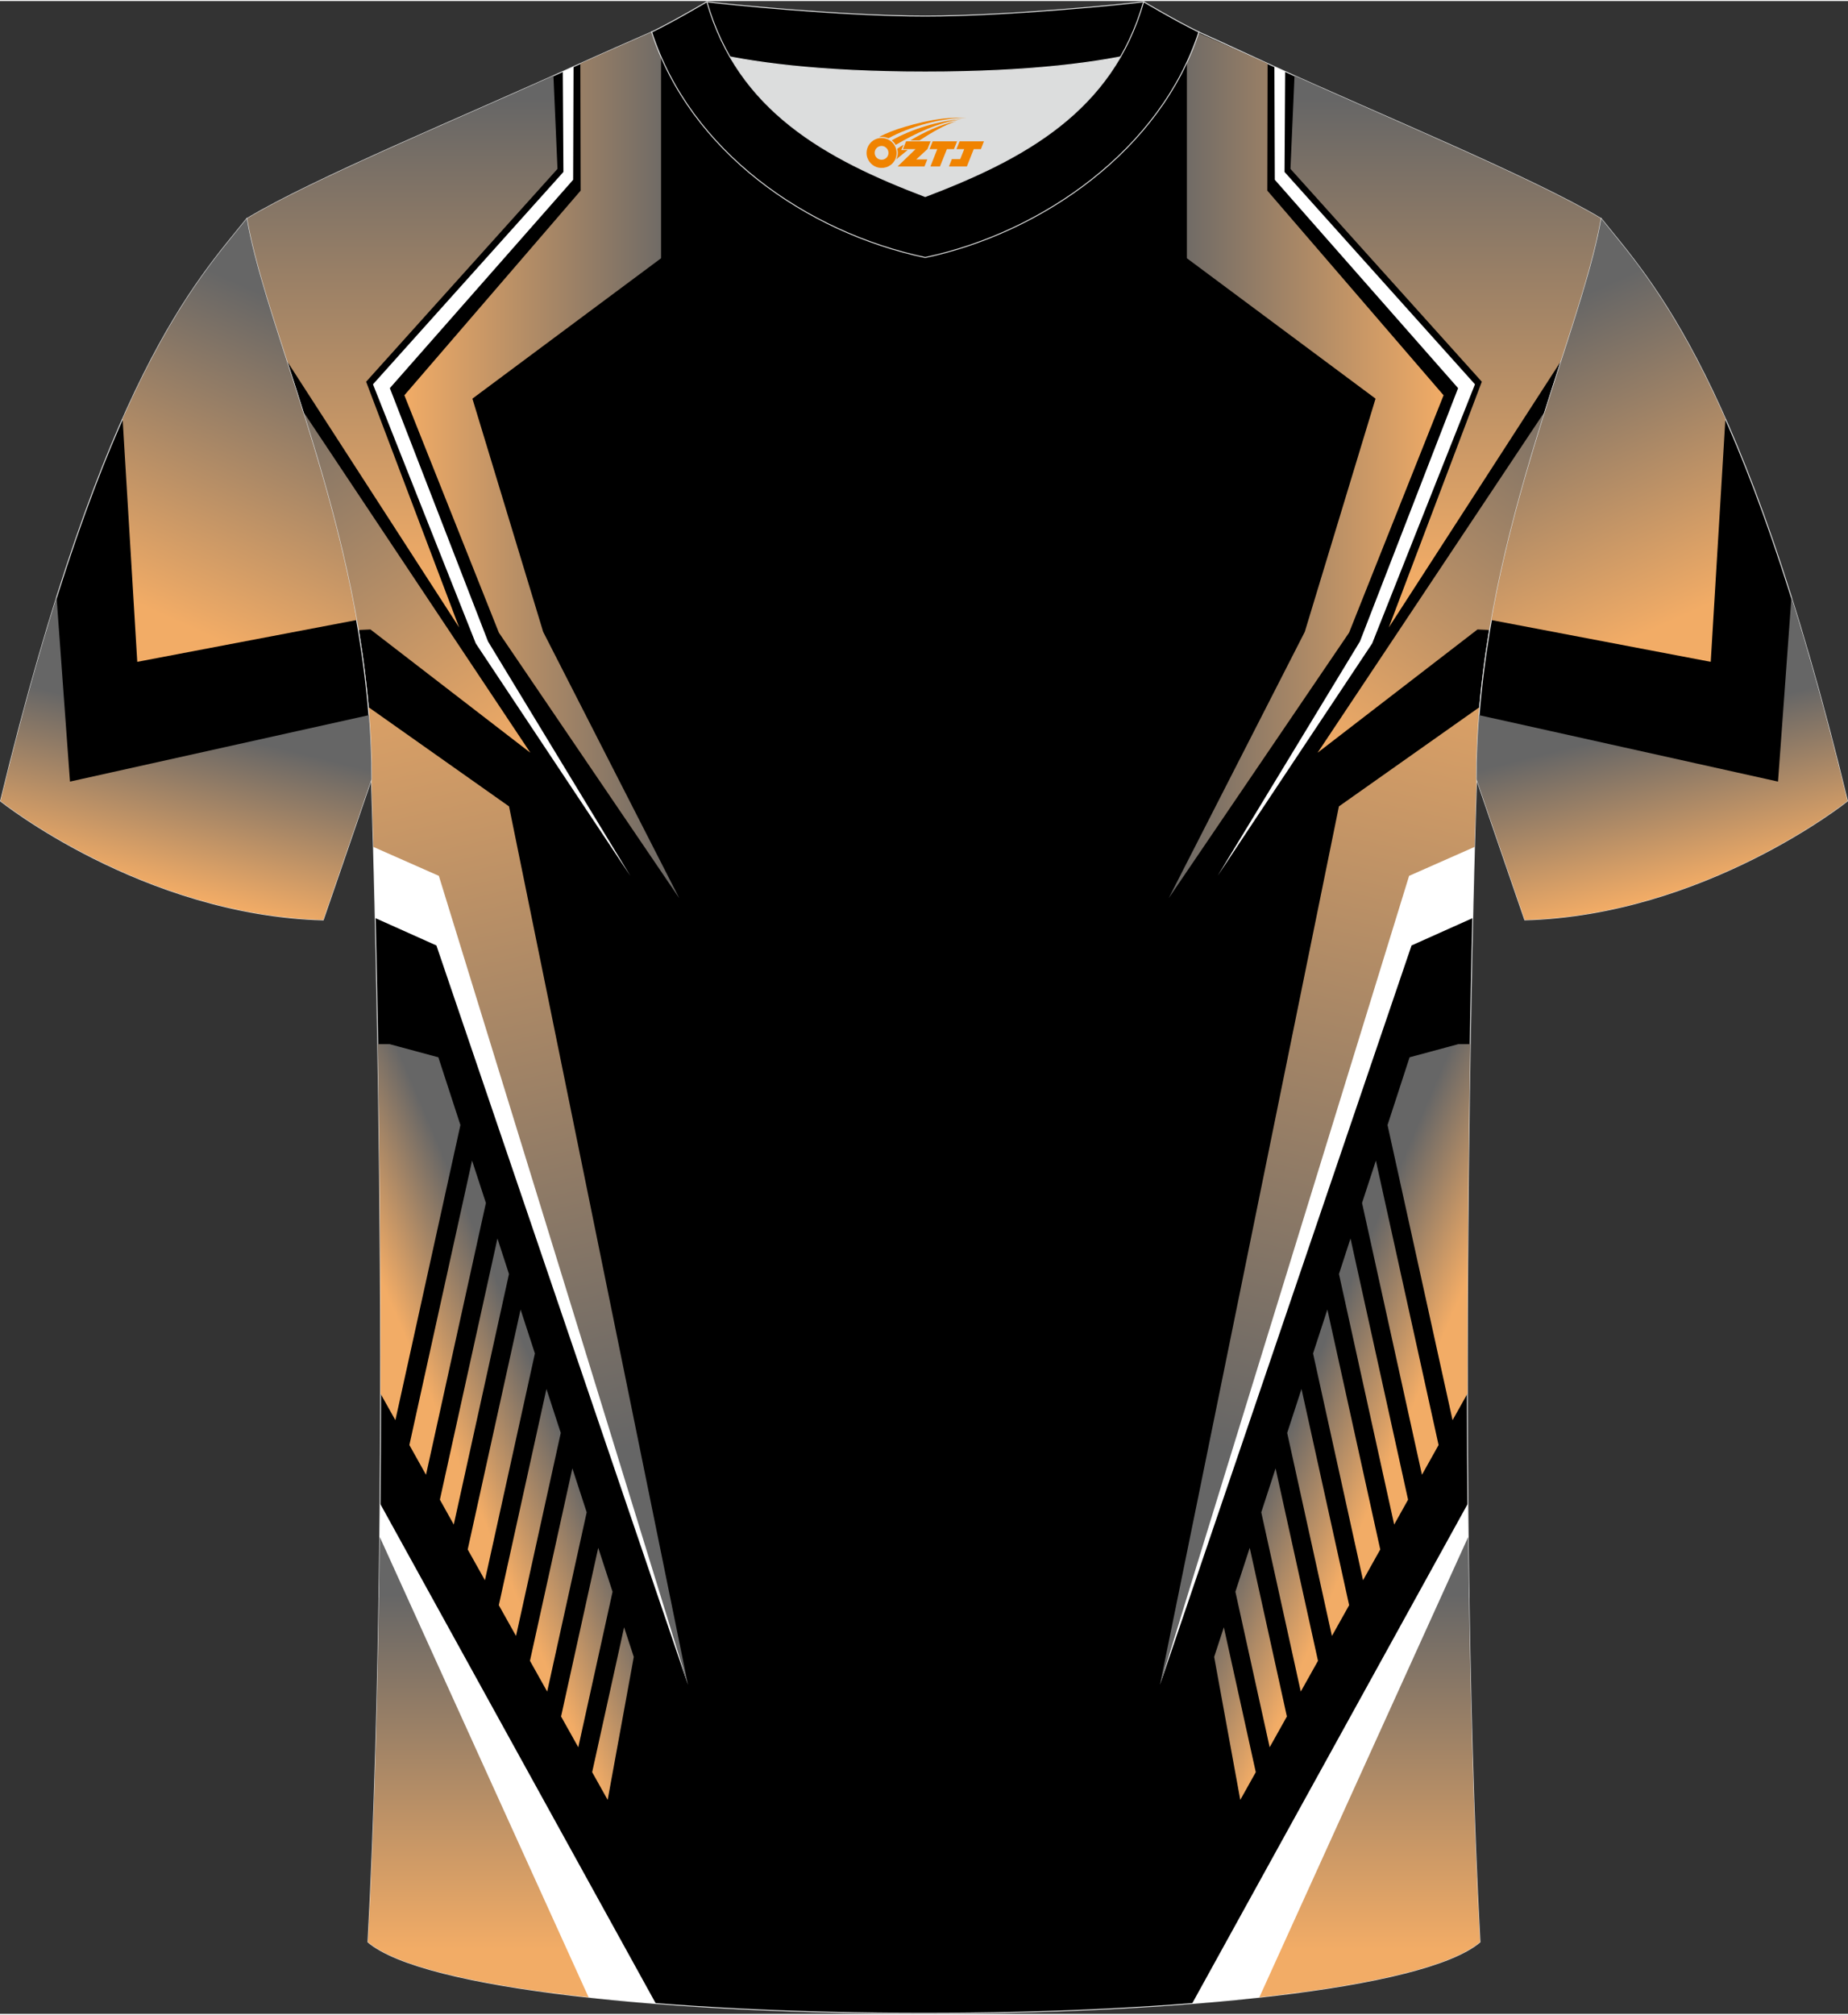 <?xml version="1.0" encoding="utf-8"?>
<!-- Generator: Adobe Illustrator 24.0.1, SVG Export Plug-In . SVG Version: 6.00 Build 0)  -->
<svg xmlns="http://www.w3.org/2000/svg" xmlns:xlink="http://www.w3.org/1999/xlink" version="1.1" id="图层_1" x="0px" y="0px" width="378px" height="412px" viewBox="0 0 377.89 411.46" enable-background="new 0 0 377.89 411.46" xml:space="preserve">
<rect x="0" y="0" width="377.89" height="411.46" fill="#333333" stroke="none"/>
<g>
	<path fill-rule="evenodd" clip-rule="evenodd" stroke="#DCDDDD" stroke-width="0.2" stroke-miterlimit="22.926" d="M75.25,396.78   c5.36-101,0.7-237.68,0.7-237.68c0-47.62-21.24-89.93-25.5-114.6c13.63-8.23,45.28-21.25,67.14-31.23   c5.55-2.52,11.68-5.18,15.66-6.93c17.52-0.32,25.34,1.25,55.54,1.25h0.31c30.2,0,38.53-1.57,56.04-1.25   c3.98,1.76,9.6,4.41,15.15,6.93c21.87,9.98,53.51,23,67.14,31.23c-4.27,24.67-25.5,66.98-25.5,114.6c0,0-4.66,136.67,0.7,237.68   C279.57,416.22,98.32,416.22,75.25,396.78z"/>
	<g>
		
			<linearGradient id="SVGID_1_" gradientUnits="userSpaceOnUse" x1="82.227" y1="293.202" x2="82.227" y2="392.056" gradientTransform="matrix(1 0 0 -1 0 411.954)">
			<stop offset="0" style="stop-color:#F2AC66"/>
			<stop offset="1" style="stop-color:#666666"/>
		</linearGradient>
		<path fill-rule="evenodd" clip-rule="evenodd" fill="url(#SVGID_1_)" d="M58.58,73.44l35.31,54.62L74.87,77.82L114,34.31    l-0.83-19.04C91.66,24.94,63.19,36.81,50.45,44.5C51.82,52.45,54.96,62.24,58.58,73.44z"/>
		<path fill-rule="evenodd" clip-rule="evenodd" fill="#FFFFFF" d="M128.89,178.83l-31.6-47.51L76.27,78.35l38.94-43.41l-0.13-20.52    c0.74-0.34,1.48-0.67,2.2-1l-0.08,23.12L79.72,79.13l20.07,51.78L128.89,178.83z"/>
		
			<linearGradient id="SVGID_2_" gradientUnits="userSpaceOnUse" x1="101.984" y1="254.786" x2="47.218" y2="335.977" gradientTransform="matrix(1 0 0 -1 0 411.954)">
			<stop offset="0" style="stop-color:#F2AC66"/>
			<stop offset="1" style="stop-color:#666666"/>
		</linearGradient>
		<path fill-rule="evenodd" clip-rule="evenodd" fill="url(#SVGID_2_)" d="M61.89,83.76l46.56,69.9l-32.7-25.2l-2.48,0.11    C70.56,112.39,66.16,97.26,61.89,83.76z"/>
		<path fill-rule="evenodd" clip-rule="evenodd" fill="#FFFFFF" d="M76.72,187.48l0.04-0.01l12.48,5.59l51.44,151.12L93.89,176.43    l-17.63-7.32C76.39,173.81,76.55,180.02,76.72,187.48z"/>
		
			<linearGradient id="SVGID_3_" gradientUnits="userSpaceOnUse" x1="97.709" y1="104.139" x2="117.815" y2="112.756" gradientTransform="matrix(1 0 0 -1 0 411.954)">
			<stop offset="0" style="stop-color:#F2AC66"/>
			<stop offset="1" style="stop-color:#666666"/>
		</linearGradient>
		<path fill-rule="evenodd" clip-rule="evenodd" fill="url(#SVGID_3_)" d="M127.62,332.43l1.98,6.06l-5.34,29.23l-3.17-5.67    L127.62,332.43L127.62,332.43z M96.53,237.03l2.83,8.67l-12.25,55.56l-3.4-6.08L96.53,237.03L96.53,237.03z M101.72,252.96    l-11.77,53.39l2.84,5.09l11.29-51.22L101.72,252.96L101.72,252.96z M106.45,267.48l-10.81,49.05l3.52,6.29l10.22-46.36    L106.45,267.48L106.45,267.48z M111.74,283.72l2.93,8.98l-9.15,41.51l-3.52-6.29L111.74,283.72L111.74,283.72z M117.04,299.95    l2.93,8.98l-8.08,36.65l-3.52-6.29L117.04,299.95L117.04,299.95z M122.33,316.19l-7.6,34.48l3.52,6.29l7.01-31.79L122.33,316.19z"/>
		
			<linearGradient id="SVGID_4_" gradientUnits="userSpaceOnUse" x1="74.484" y1="158.331" x2="94.59" y2="166.948" gradientTransform="matrix(1 0 0 -1 0 411.954)">
			<stop offset="0" style="stop-color:#F2AC66"/>
			<stop offset="1" style="stop-color:#666666"/>
		</linearGradient>
		<path fill-rule="evenodd" clip-rule="evenodd" fill="url(#SVGID_4_)" d="M77.24,213.23h2.43l9.97,2.69l4.51,13.85l-13.3,60.33    l-3.04-5.43C77.86,258.39,77.59,233.67,77.24,213.23z"/>
		<path fill-rule="evenodd" clip-rule="evenodd" fill="#FFFFFF" d="M77.72,307.14l56.39,102.21c-7.86-0.62-15.28-1.39-22.07-2.3    l-34.55-80.7C77.59,319.93,77.67,313.51,77.72,307.14z"/>
		
			<linearGradient id="SVGID_5_" gradientUnits="userSpaceOnUse" x1="82.363" y1="317.097" x2="139.428" y2="317.097" gradientTransform="matrix(1 0 0 -1 0 411.954)">
			<stop offset="0" style="stop-color:#F2AC66"/>
			<stop offset="1" style="stop-color:#666666"/>
		</linearGradient>
		<path fill-rule="evenodd" clip-rule="evenodd" fill="url(#SVGID_5_)" d="M138.9,183.4l-36.89-54.29L82.69,80.59l36.04-41.83    l-0.06-25.98c5.25-2.37,10.86-4.8,14.58-6.44c0.66-0.01,1.3-0.02,1.93-0.03v46.27L96.6,81.28l14.47,47.67L138.9,183.4z"/>
		
			<linearGradient id="SVGID_6_" gradientUnits="userSpaceOnUse" x1="77.041" y1="301.321" x2="119.424" y2="114.428" gradientTransform="matrix(1 0 0 -1 0 411.954)">
			<stop offset="0" style="stop-color:#F2AC66"/>
			<stop offset="1" style="stop-color:#666666"/>
		</linearGradient>
		<path fill-rule="evenodd" clip-rule="evenodd" fill="url(#SVGID_6_)" d="M75.29,144.3l28.8,20.33l36.59,179.55L89.74,178.83    l-13.38-5.91c-0.24-8.8-0.41-13.82-0.41-13.82C75.95,154.11,75.71,149.17,75.29,144.3z"/>
		
			<linearGradient id="SVGID_7_" gradientUnits="userSpaceOnUse" x1="97.802" y1="13.628" x2="97.802" y2="86.203" gradientTransform="matrix(1 0 0 -1 0 411.954)">
			<stop offset="0" style="stop-color:#F2AC66"/>
			<stop offset="1" style="stop-color:#666666"/>
		</linearGradient>
		<path fill-rule="evenodd" clip-rule="evenodd" fill="url(#SVGID_7_)" d="M77.65,313.96l42.71,94.11    c-22.11-2.42-39.06-6.18-45.12-11.28C76.64,370.57,77.36,341.96,77.65,313.96z"/>
	</g>
	<g>
		
			<linearGradient id="SVGID_8_" gradientUnits="userSpaceOnUse" x1="949.717" y1="293.202" x2="949.717" y2="392.056" gradientTransform="matrix(-1 0 0 -1 1245.374 411.954)">
			<stop offset="0" style="stop-color:#F2AC66"/>
			<stop offset="1" style="stop-color:#666666"/>
		</linearGradient>
		<path fill-rule="evenodd" clip-rule="evenodd" fill="url(#SVGID_8_)" d="M327.43,44.5c-12.74-7.69-41.21-19.56-62.72-29.23    l-0.83,19.04l39.13,43.51l-19.02,50.24l35.31-54.62C322.92,62.24,326.06,52.45,327.43,44.5z"/>
		<path fill-rule="evenodd" clip-rule="evenodd" fill="#FFFFFF" d="M278.09,130.91l20.07-51.78l-37.48-42.59l-0.08-23.12    c0.72,0.33,1.46,0.66,2.2,1l-0.13,20.52l38.94,43.41l-21.02,52.97l-31.6,47.51L278.09,130.91z"/>
		
			<linearGradient id="SVGID_9_" gradientUnits="userSpaceOnUse" x1="969.474" y1="254.786" x2="914.708" y2="335.977" gradientTransform="matrix(-1 0 0 -1 1245.374 411.954)">
			<stop offset="0" style="stop-color:#F2AC66"/>
			<stop offset="1" style="stop-color:#666666"/>
		</linearGradient>
		<path fill-rule="evenodd" clip-rule="evenodd" fill="url(#SVGID_9_)" d="M304.61,128.57l-2.48-0.11l-32.7,25.2l46.56-69.9    C311.72,97.26,307.32,112.39,304.61,128.57z"/>
		<path fill-rule="evenodd" clip-rule="evenodd" fill="#FFFFFF" d="M301.62,169.11l-17.63,7.32L237.2,344.18l51.44-151.12    l12.48-5.59l0.04,0.01C301.33,180.02,301.49,173.81,301.62,169.11z"/>
		
			<linearGradient id="SVGID_10_" gradientUnits="userSpaceOnUse" x1="965.199" y1="104.139" x2="985.306" y2="112.756" gradientTransform="matrix(-1 0 0 -1 1245.374 411.954)">
			<stop offset="0" style="stop-color:#F2AC66"/>
			<stop offset="1" style="stop-color:#666666"/>
		</linearGradient>
		<path fill-rule="evenodd" clip-rule="evenodd" fill="url(#SVGID_10_)" d="M250.26,332.43l6.53,29.62l-3.17,5.67l-5.34-29.23    L250.26,332.43L250.26,332.43z M281.35,237.03l12.82,58.15l-3.4,6.08l-12.25-55.56L281.35,237.03L281.35,237.03z M276.16,252.96    l-2.36,7.26l11.29,51.22l2.84-5.09L276.16,252.96L276.16,252.96z M271.43,267.48l-2.93,8.98l10.22,46.36l3.52-6.29L271.43,267.48    L271.43,267.48z M266.14,283.72l9.74,44.2l-3.52,6.29l-9.15-41.51L266.14,283.72L266.14,283.72z M260.84,299.95l8.67,39.34    l-3.52,6.29l-8.08-36.65L260.84,299.95L260.84,299.95z M252.62,325.17l7.01,31.79l3.52-6.29l-7.6-34.48L252.62,325.17z"/>
		
			<linearGradient id="SVGID_11_" gradientUnits="userSpaceOnUse" x1="941.974" y1="158.331" x2="962.08" y2="166.948" gradientTransform="matrix(-1 0 0 -1 1245.374 411.954)">
			<stop offset="0" style="stop-color:#F2AC66"/>
			<stop offset="1" style="stop-color:#666666"/>
		</linearGradient>
		<path fill-rule="evenodd" clip-rule="evenodd" fill="url(#SVGID_11_)" d="M300.07,284.67l-3.04,5.43l-13.3-60.33l4.51-13.85    l9.97-2.69h2.43C300.29,233.67,300.02,258.39,300.07,284.67z"/>
		<path fill-rule="evenodd" clip-rule="evenodd" fill="#FFFFFF" d="M300.39,326.35l-34.55,80.7c-6.79,0.91-14.21,1.68-22.07,2.3    l56.39-102.21C300.21,313.51,300.29,319.93,300.39,326.35z"/>
		
			<linearGradient id="SVGID_12_" gradientUnits="userSpaceOnUse" x1="949.853" y1="317.097" x2="1006.918" y2="317.097" gradientTransform="matrix(-1 0 0 -1 1245.374 411.954)">
			<stop offset="0" style="stop-color:#F2AC66"/>
			<stop offset="1" style="stop-color:#666666"/>
		</linearGradient>
		<path fill-rule="evenodd" clip-rule="evenodd" fill="url(#SVGID_12_)" d="M266.81,128.95l14.47-47.67l-38.58-28.7V6.31    c0.63,0.01,1.27,0.02,1.93,0.03c3.72,1.64,9.33,4.07,14.58,6.44l-0.06,25.98l36.04,41.83l-19.32,48.52l-36.89,54.29L266.81,128.95    z"/>
		
			<linearGradient id="SVGID_13_" gradientUnits="userSpaceOnUse" x1="944.532" y1="301.321" x2="986.914" y2="114.428" gradientTransform="matrix(-1 0 0 -1 1245.374 411.954)">
			<stop offset="0" style="stop-color:#F2AC66"/>
			<stop offset="1" style="stop-color:#666666"/>
		</linearGradient>
		<path fill-rule="evenodd" clip-rule="evenodd" fill="url(#SVGID_13_)" d="M301.93,159.1c0,0-0.17,5.02-0.41,13.82l-13.38,5.91    L237.2,344.18l36.59-179.55l28.8-20.33C302.17,149.17,301.93,154.11,301.93,159.1z"/>
		
			<linearGradient id="SVGID_14_" gradientUnits="userSpaceOnUse" x1="965.292" y1="13.628" x2="965.292" y2="86.203" gradientTransform="matrix(-1 0 0 -1 1245.374 411.954)">
			<stop offset="0" style="stop-color:#F2AC66"/>
			<stop offset="1" style="stop-color:#666666"/>
		</linearGradient>
		<path fill-rule="evenodd" clip-rule="evenodd" fill="url(#SVGID_14_)" d="M302.64,396.79c-6.06,5.1-23.01,8.86-45.12,11.28    l42.71-94.11C300.52,341.96,301.24,370.57,302.64,396.79z"/>
	</g>
	<path fill-rule="evenodd" clip-rule="evenodd" stroke="#DCDDDD" stroke-width="0.2" stroke-miterlimit="22.926" d="M327.44,44.5   c10.2,12.75,29.25,32.3,50.34,119.02c0,0-29.08,23.29-65.98,24.31c0,0-7.14-20.75-9.86-28.74   C301.94,111.49,323.17,69.17,327.44,44.5z"/>
	<path fill-rule="evenodd" clip-rule="evenodd" stroke="#DCDDDD" stroke-width="0.2" stroke-miterlimit="22.926" d="M50.45,44.5   C40.25,57.26,21.2,76.81,0.11,163.53c0,0,29.08,23.29,65.98,24.31c0,0,7.14-20.75,9.86-28.74C75.95,111.49,54.72,69.17,50.45,44.5z   "/>
	<g>
		
			<linearGradient id="SVGID_15_" gradientUnits="userSpaceOnUse" x1="32.991" y1="230.332" x2="41.162" y2="263.268" gradientTransform="matrix(1 0 0 -1 0 411.954)">
			<stop offset="0" style="stop-color:#F2AC66"/>
			<stop offset="1" style="stop-color:#666666"/>
		</linearGradient>
		<path fill-rule="evenodd" clip-rule="evenodd" fill="url(#SVGID_15_)" d="M11.57,121.9l2.74,37.66l61.12-13.58    c0.34,4.32,0.52,8.7,0.52,13.12c-2.72,7.99-9.86,28.74-9.86,28.74c-36.9-1.02-65.98-24.31-65.98-24.31    C4.02,147.48,7.85,133.73,11.57,121.9z"/>
		
			<linearGradient id="SVGID_16_" gradientUnits="userSpaceOnUse" x1="38.989" y1="283.778" x2="67.074" y2="346.076" gradientTransform="matrix(1 0 0 -1 0 411.954)">
			<stop offset="0" style="stop-color:#F2AC66"/>
			<stop offset="1" style="stop-color:#666666"/>
		</linearGradient>
		<path fill-rule="evenodd" clip-rule="evenodd" fill="url(#SVGID_16_)" d="M25.07,85.42l3,49.66l44.85-8.54    c-6.02-33.98-19.2-63.17-22.47-82.03C44.53,51.91,35.62,61.61,25.07,85.42z"/>
	</g>
	<path fill-rule="evenodd" clip-rule="evenodd" fill="#DCDDDD" d="M149.28,11.42c8.45,14.62,23.39,22.27,39.92,28.55   c16.55-6.29,31.48-13.92,39.92-28.56c-8.65,1.66-21.45,3.09-39.92,3.09C170.73,14.51,157.93,13.08,149.28,11.42z"/>
	<path fill-rule="evenodd" clip-rule="evenodd" stroke="#DCDDDD" stroke-width="0.2" stroke-miterlimit="22.926" d="M189.2,3.08   c-17.28,0-41.78-2.53-44.66-2.93c0,0-5.53,4.46-11.29,6.19c0,0,11.78,8.17,55.95,8.17s55.95-8.17,55.95-8.17   c-5.76-1.72-11.29-6.19-11.29-6.19C230.97,0.55,206.48,3.08,189.2,3.08z"/>
	<path fill-rule="evenodd" clip-rule="evenodd" stroke="#DCDDDD" stroke-width="0.2" stroke-miterlimit="22.926" d="M189.2,52.43   c23.96-5.08,48.15-22.11,55.95-46.09c-4.43-2.13-11.29-6.19-11.29-6.19c-6.4,22.33-24.3,32.08-44.66,39.82   c-20.33-7.73-38.27-17.52-44.66-39.82c0,0-6.86,4.05-11.29,6.19C141.16,30.69,164.85,47.27,189.2,52.43z"/>
	
	<g>
		
			<linearGradient id="SVGID_17_" gradientUnits="userSpaceOnUse" x1="117.662" y1="230.332" x2="125.832" y2="263.268" gradientTransform="matrix(-1 0 0 -1 462.564 411.954)">
			<stop offset="0" style="stop-color:#F2AC66"/>
			<stop offset="1" style="stop-color:#666666"/>
		</linearGradient>
		<path fill-rule="evenodd" clip-rule="evenodd" fill="url(#SVGID_17_)" d="M377.78,163.53c0,0-29.08,23.29-65.98,24.31    c0,0-7.14-20.75-9.86-28.74c0-4.42,0.18-8.8,0.52-13.12l61.12,13.58l2.74-37.66C370.04,133.73,373.87,147.48,377.78,163.53z"/>
		
			<linearGradient id="SVGID_18_" gradientUnits="userSpaceOnUse" x1="123.659" y1="283.778" x2="151.744" y2="346.076" gradientTransform="matrix(-1 0 0 -1 462.564 411.954)">
			<stop offset="0" style="stop-color:#F2AC66"/>
			<stop offset="1" style="stop-color:#666666"/>
		</linearGradient>
		<path fill-rule="evenodd" clip-rule="evenodd" fill="url(#SVGID_18_)" d="M327.44,44.51c-3.27,18.86-16.45,48.05-22.47,82.03    l44.85,8.54l3-49.66C342.27,61.61,333.36,51.91,327.44,44.51z"/>
	</g>
</g>
<g id="图层_x0020_1">
	<path fill="#F08300" d="M177.38,32.08c0.416,1.136,1.472,1.984,2.752,2.032c0.144,0,0.304,0,0.448-0.016h0.016   c0.016,0,0.064,0,0.128-0.016c0.032,0,0.048-0.016,0.08-0.016c0.064-0.016,0.144-0.032,0.224-0.048c0.016,0,0.016,0,0.032,0   c0.192-0.048,0.4-0.112,0.576-0.208c0.192-0.096,0.4-0.224,0.608-0.384c0.672-0.56,1.104-1.408,1.104-2.352   c0-0.224-0.032-0.448-0.08-0.672l0,0C183.22,30.2,183.17,30.03,183.09,29.85C182.62,28.76,181.54,28,180.27,28C178.58,28,177.2,29.37,177.2,31.07C177.2,31.42,177.26,31.76,177.38,32.08L177.38,32.08L177.38,32.08z M181.68,31.1L181.68,31.1C181.65,31.88,180.99,32.48,180.21,32.44C179.42,32.41,178.83,31.76,178.86,30.97c0.032-0.784,0.688-1.376,1.472-1.344   C181.1,29.66,181.71,30.33,181.68,31.1L181.68,31.1z"/>
	<polygon fill="#F08300" points="195.71,28.68 ,195.07,30.27 ,193.63,30.27 ,192.21,33.82 ,190.26,33.82 ,191.66,30.27 ,190.08,30.27    ,190.72,28.68"/>
	<path fill="#F08300" d="M197.68,23.95c-1.008-0.096-3.024-0.144-5.056,0.112c-2.416,0.304-5.152,0.912-7.616,1.664   C182.96,26.33,181.09,27.05,179.74,27.82C179.94,27.79,180.13,27.77,180.32,27.77c0.48,0,0.944,0.112,1.36,0.288   C185.78,25.74,192.98,23.69,197.68,23.95L197.68,23.95L197.68,23.95z"/>
	<path fill="#F08300" d="M183.15,29.42c4-2.368,8.88-4.672,13.488-5.248c-4.608,0.288-10.224,2-14.288,4.304   C182.67,28.73,182.94,29.05,183.15,29.42C183.15,29.42,183.15,29.42,183.15,29.42z"/>
	<polygon fill="#F08300" points="201.2,28.68 ,200.58,30.27 ,199.12,30.27 ,197.71,33.82 ,197.25,33.82 ,195.74,33.82 ,194.05,33.82    ,194.64,32.32 ,196.35,32.32 ,197.17,30.27 ,195.58,30.27 ,196.22,28.68"/>
	<polygon fill="#F08300" points="190.29,28.68 ,189.65,30.27 ,187.36,32.38 ,189.62,32.38 ,189.04,33.82 ,183.55,33.82 ,187.22,30.27    ,184.64,30.27 ,185.28,28.68"/>
	<path fill="#F08300" d="M195.57,24.54c-3.376,0.752-6.464,2.192-9.424,3.952h1.888C190.46,26.92,192.8,25.49,195.57,24.54z    M184.77,29.36C184.14,29.74,184.08,29.79,183.47,30.2c0.064,0.256,0.112,0.544,0.112,0.816c0,0.496-0.112,0.976-0.32,1.392   c0.176-0.16,0.32-0.304,0.432-0.4c0.272-0.24,0.768-0.64,1.6-1.296l0.32-0.256H184.29l0,0L184.77,29.36L184.77,29.36L184.77,29.36z"/>
</g>
</svg>